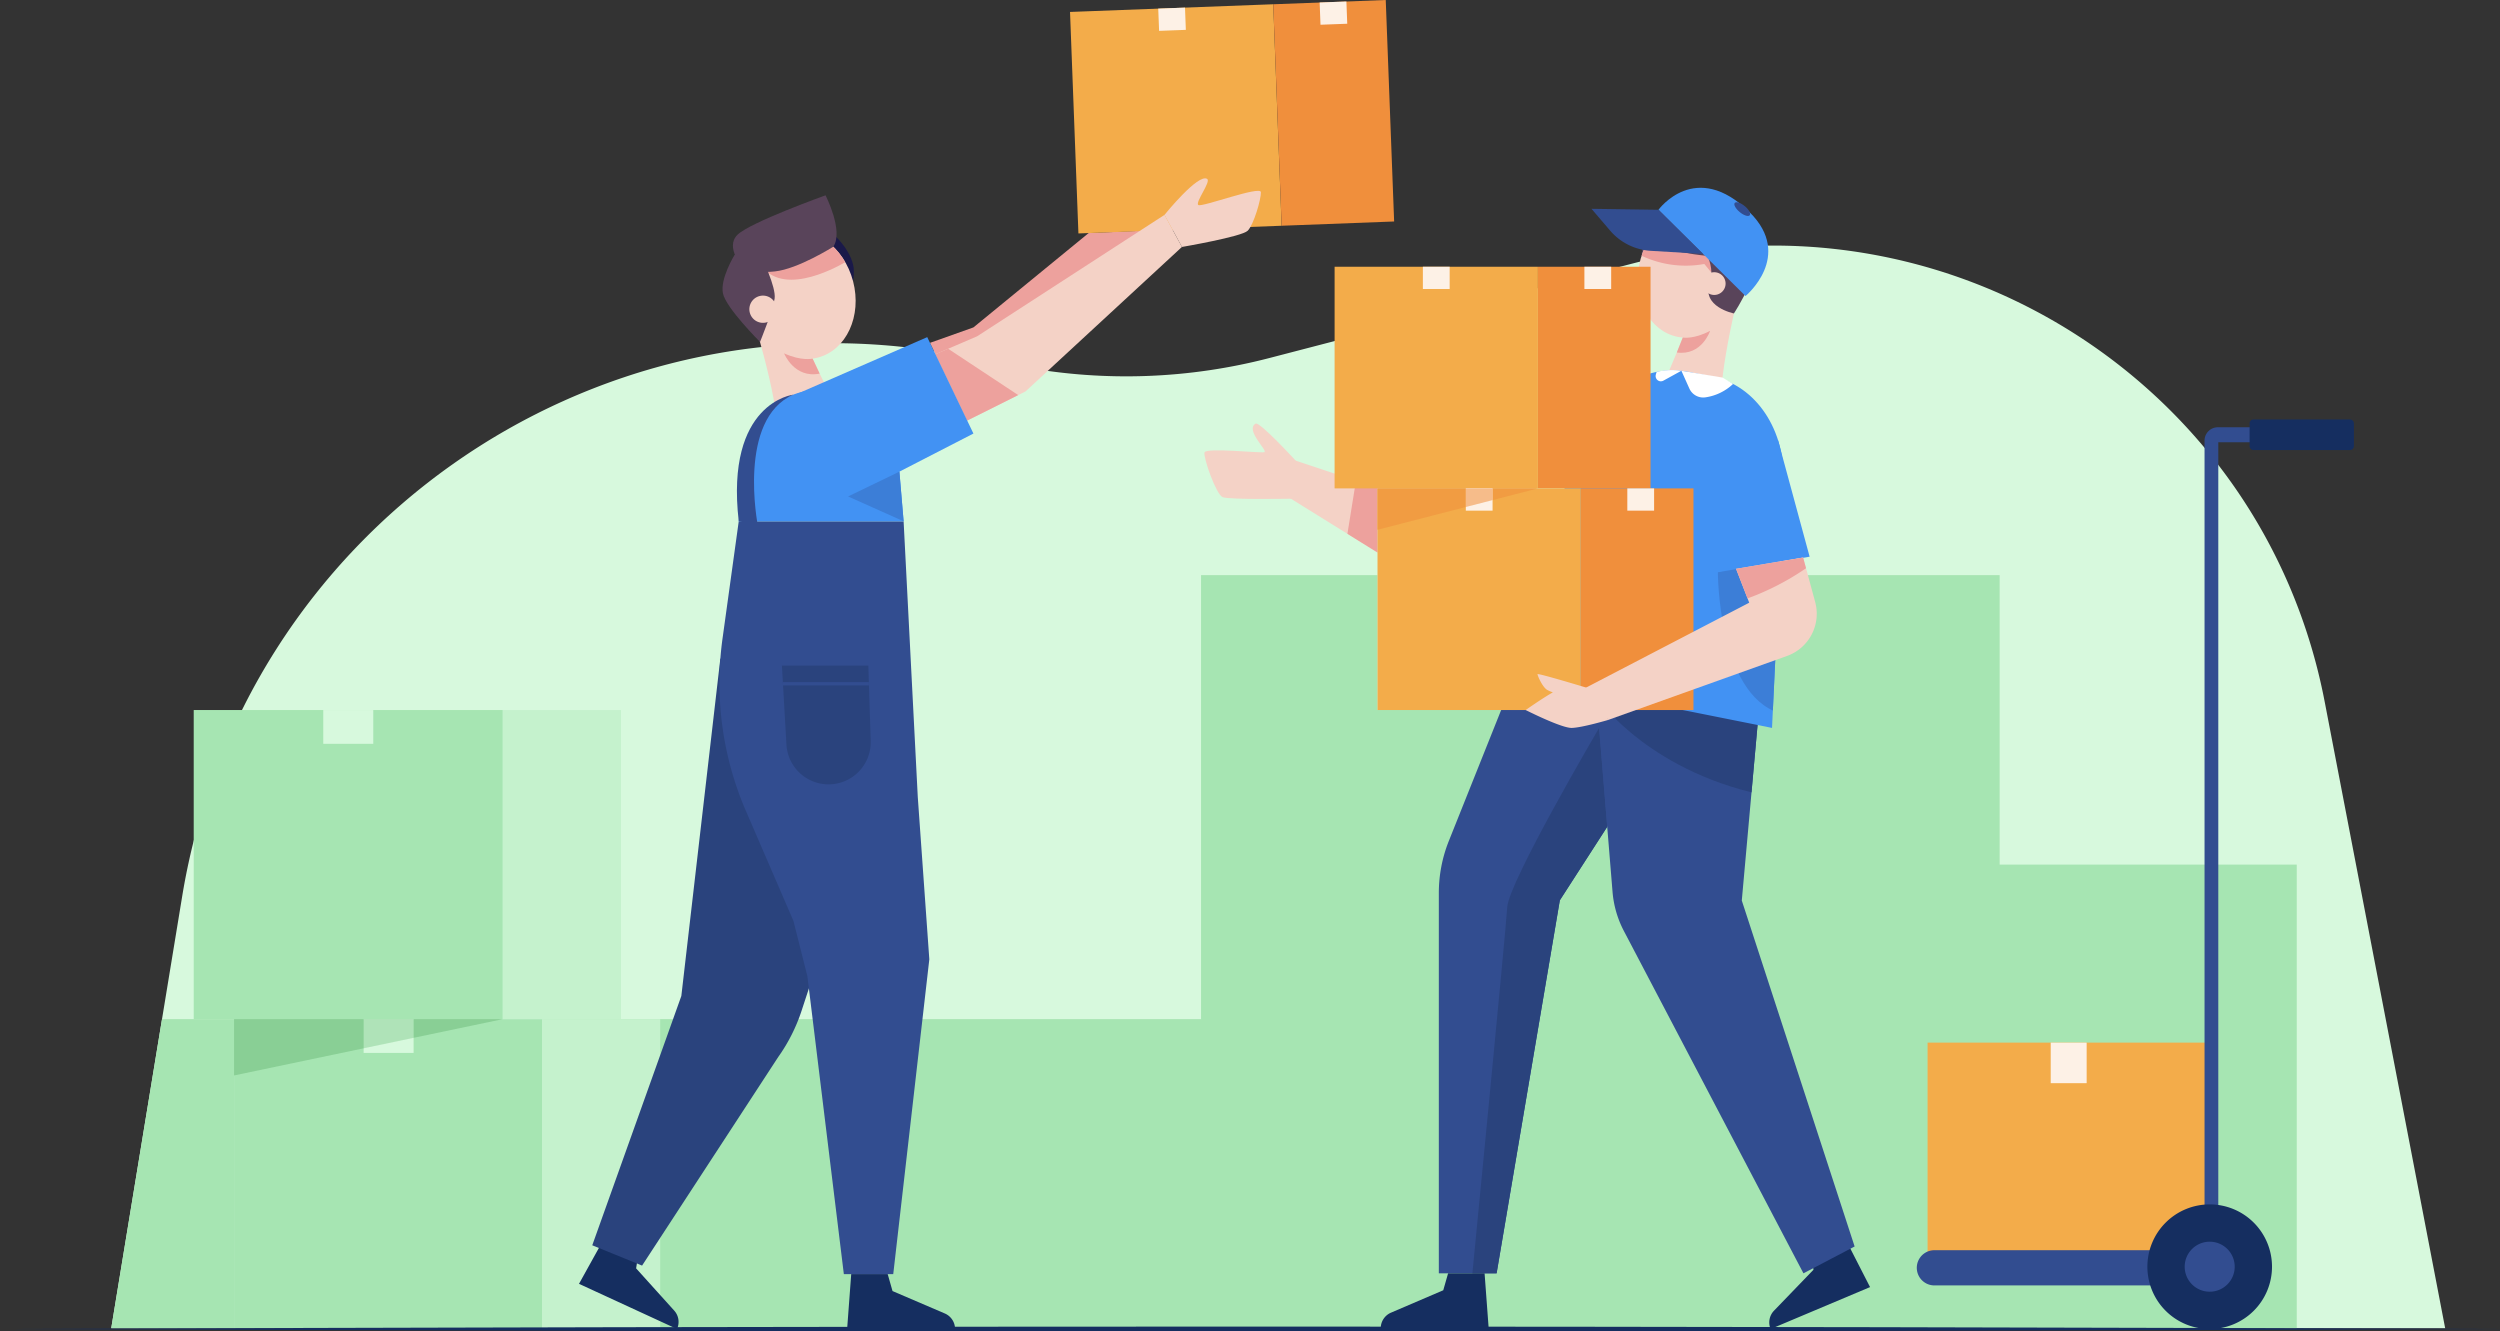 <svg xmlns="http://www.w3.org/2000/svg" xmlns:xlink="http://www.w3.org/1999/xlink" width="845.061" height="450.062" viewBox="0 0 845.061 450.062">
  <rect x="0" y="0" width="845.061" height="450.062" fill="#333333" stroke="none"/>
  <defs>
    <clipPath id="clip-path">
      <path id="Path_10055" data-name="Path 10055" d="M262,808h739.227v255.147H262Zm0,0" transform="translate(-262 -808)"/>
    </clipPath>
    <clipPath id="clip-path-2">
      <path id="Path_10054" data-name="Path 10054" d="M262.582,809.471h788.924l-40.732-211.806c-20.726-107.768-128.193-175.609-234.4-147.97L654.088,481.517a192.359,192.359,0,0,1-82.711,3.118l-24.89-4.512C423.832,457.9,306.763,540.49,286.559,663.494L262.582,809.471" transform="translate(-262.582 -443.514)"/>
    </clipPath>
    <clipPath id="clip-path-3">
      <path id="Path_10060" data-name="Path 10060" d="M1631,690h10.974v28.655H1631Zm0,0" transform="translate(-1631 -690)"/>
    </clipPath>
    <clipPath id="clip-path-4">
      <path id="Path_10059" data-name="Path 10059" d="M1597.965,690.2l-29-9.673L1567.81,693.3l30.155,18.738V690.2" transform="translate(-1567.81 -680.531)"/>
    </clipPath>
    <clipPath id="clip-path-5">
      <path id="Path_10065" data-name="Path 10065" d="M1770,978h46.335v184.73H1770Zm0,0" transform="translate(-1770 -978)"/>
    </clipPath>
    <clipPath id="clip-path-6">
      <path id="Path_10064" data-name="Path 10064" d="M1764.111,890.137l-26.024,65.114a47.278,47.278,0,0,0-3.378,17.549v128.586h19.534L1775.61,975.3l47.314-73.386-58.812-11.777" transform="translate(-1734.71 -890.137)"/>
    </clipPath>
    <clipPath id="clip-path-7">
      <path id="Path_10069" data-name="Path 10069" d="M1912,933h61.272v37.495H1912Zm0,0" transform="translate(-1912 -933)"/>
    </clipPath>
    <clipPath id="clip-path-8">
      <path id="Path_10068" data-name="Path 10068" d="M1905.46,893.035l6.67,81.457a34.417,34.417,0,0,0,3.826,13.184l60.7,115.725,17.3-9.072-38.138-116.935,6.42-71.426-56.782-12.933" transform="translate(-1905.46 -893.035)"/>
    </clipPath>
    <clipPath id="clip-path-9">
      <path id="Path_10075" data-name="Path 10075" d="M1959,432h25.606v12.8H1959Zm0,0" transform="translate(-1959 -432)"/>
    </clipPath>
    <clipPath id="clip-path-10">
      <path id="Path_10074" data-name="Path 10074" d="M1990.045,431.34c-2.311,11.537-11.87,19.348-21.354,17.448s-15.3-12.788-12.986-24.323,11.87-19.348,21.351-17.452,15.3,12.791,12.989,24.326" transform="translate(-1955.199 -406.73)"/>
    </clipPath>
    <clipPath id="clip-path-11">
      <path id="Path_10086" data-name="Path 10086" d="M2044,784h22.558v54.261H2044Zm0,0" transform="translate(-2044 -784)"/>
    </clipPath>
    <clipPath id="clip-path-12">
      <path id="Path_10085" data-name="Path 10085" d="M1896.6,620.177c.857-18.026-9.252-33.27-24.015-36.227l-8.38-1.68c-14.763-2.957-29.962,7.224-36.114,24.186l-28.148,77.632,92.746,18.571,3.911-82.482" transform="translate(-1799.94 -581.762)"/>
    </clipPath>
    <clipPath id="clip-path-13">
      <path id="Path_10097" data-name="Path 10097" d="M1666,712h54.566v14.327H1666Zm0,0" transform="translate(-1666 -712)"/>
    </clipPath>
    <clipPath id="clip-path-14">
      <path id="Path_10096" data-name="Path 10096" d="M1666.73,726.748V712.762h29.84v6.288l-29.84,7.7m38.888-10.03v-3.956h15.345l-15.345,3.956" transform="translate(-1666.73 -712.762)"/>
    </clipPath>
    <clipPath id="clip-path-15">
      <path id="Path_10103" data-name="Path 10103" d="M2053,789h28.35v14.937H2053Zm0,0" transform="translate(-2053 -789)"/>
    </clipPath>
    <clipPath id="clip-path-16">
      <path id="Path_10102" data-name="Path 10102" d="M1969.67,789.391l4.082,15.046a15.158,15.158,0,0,1-9.52,18.238L1903.779,844.3l-8.209-10.558,55.882-29.07L1947,793.216l22.671-3.825" transform="translate(-1895.57 -789.391)"/>
    </clipPath>
    <clipPath id="clip-path-17">
      <path id="Path_10122" data-name="Path 10122" d="M976,436h31.7v14.022H976Zm0,0" transform="translate(-976 -436)"/>
    </clipPath>
    <clipPath id="clip-path-18">
      <path id="Path_10121" data-name="Path 10121" d="M968.763,453.13c3.069,11.722,13.366,19.177,23,16.656s14.955-14.068,11.889-25.788-13.367-19.181-23-16.657S965.7,441.409,968.763,453.13" transform="translate(-967.896 -426.85)"/>
    </clipPath>
    <clipPath id="clip-path-19">
      <path id="Path_10135" data-name="Path 10135" d="M1176,552h29.874v26.216H1176Zm0,0" transform="translate(-1176 -552)"/>
    </clipPath>
    <clipPath id="clip-path-20">
      <path id="Path_10134" data-name="Path 10134" d="M1176.18,456.6l14.184-6.091,63.342-41.049,5.9,10.837-52.874,48.84-19.811,9.9L1176.18,456.6" transform="translate(-1176.18 -409.461)"/>
    </clipPath>
  </defs>
  <g id="surface1" transform="translate(-44.556 -54.785)">
    <path id="Path_10052" data-name="Path 10052" d="M262.582,809.471h788.924l-40.732-211.806c-20.726-107.768-128.193-175.609-234.4-147.97L654.088,481.517a192.359,192.359,0,0,1-82.711,3.118l-24.89-4.512C423.832,457.9,306.763,540.49,286.559,663.494L262.582,809.471" transform="translate(-180.423 -305.715)" fill="#d7f9dd"/>
    <g id="Group_31487" data-name="Group 31487" transform="translate(81.981 248.907)" clip-path="url(#clip-path)">
      <g id="Group_31486" data-name="Group 31486" transform="translate(0.177 -111.108)" clip-path="url(#clip-path-2)">
        <path id="Path_10053" data-name="Path 10053" d="M1001.342,1063.493H408.582V959.013H630.963V808.926h59.653v45.6h68.728v-45.6H900.911v97.847h100.431v156.719m-697.241,0H262.582l17.161-104.479H304.1v104.479" transform="translate(-262.582 -697.535)" fill="#a6e5b2"/>
      </g>
    </g>
    <path id="Path_10056" data-name="Path 10056" d="M2115.346,1548.859l.717,5.917-13.337,13.836a5.723,5.723,0,0,0-1.152,6.194l33.617-14.169-8.483-16.568-11.362,4.789" transform="translate(-1458.512 -1070.783)" fill="#152e60"/>
    <path id="Path_10057" data-name="Path 10057" d="M1597.965,690.2l-29-9.673L1567.81,693.3l30.155,18.738V690.2" transform="translate(-1087.771 -470.481)" fill="#f4d2c6"/>
    <g id="Group_31489" data-name="Group 31489" transform="translate(499.301 212.936)" clip-path="url(#clip-path-3)">
      <g id="Group_31488" data-name="Group 31488" transform="translate(-19.263 -2.886)" clip-path="url(#clip-path-4)">
        <path id="Path_10058" data-name="Path 10058" d="M1635.8,690.789l-4.027,25.037,17.266,10.432,2.015-34.606-15.254-.863" transform="translate(-1612.273 -687.662)" fill="#eda19d"/>
      </g>
    </g>
    <path id="Path_10061" data-name="Path 10061" d="M1505.6,653.362s-12.215-13.343-13.562-12.507c-3.621,2.244,4.4,9.315,2.932,9.66s-19.753-1.636-20.186.089,3.884,14.146,6.127,15.1,24.067.518,24.067.518l.622-12.855" transform="translate(-1023.081 -442.874)" fill="#f4d2c6"/>
    <path id="Path_10062" data-name="Path 10062" d="M1764.111,890.137l-26.024,65.114a47.278,47.278,0,0,0-3.378,17.549v128.586h19.534L1775.61,975.3l47.314-73.386-58.812-11.777" transform="translate(-1203.794 -616.192)" fill="#324d90"/>
    <g id="Group_31491" data-name="Group 31491" transform="translate(541.674 300.729)" clip-path="url(#clip-path-5)">
      <g id="Group_31490" data-name="Group 31490" transform="translate(-10.758 -26.784)" clip-path="url(#clip-path-6)">
        <path id="Path_10063" data-name="Path 10063" d="M1816.728,1011.785l-2.734-33.426s-30.557,52.033-31.063,60.614-12.111,127.184-12.111,127.184h14.132l21.2-129.2,10.581-25.17" transform="translate(-1759.813 -951.466)" fill="#2a437d"/>
      </g>
    </g>
    <path id="Path_10066" data-name="Path 10066" d="M1905.46,893.035l6.67,81.457a34.468,34.468,0,0,0,3.826,13.184l60.7,115.725,17.3-9.072-38.138-116.935,6.42-71.426-56.782-12.933" transform="translate(-1322.493 -618.206)" fill="#324d90"/>
    <g id="Group_31493" data-name="Group 31493" transform="translate(584.96 287.011)" clip-path="url(#clip-path-7)">
      <g id="Group_31492" data-name="Group 31492" transform="translate(-1.994 -12.183)" clip-path="url(#clip-path-8)">
        <path id="Path_10067" data-name="Path 10067" d="M1912.06,937.48s17.626,25.334,58.989,32.854l2.116-29.409-59.224-7.722-1.881,4.277" transform="translate(-1910.048 -920.958)" fill="#2a437d"/>
      </g>
    </g>
    <path id="Path_10070" data-name="Path 10070" d="M1693.061,1583.13l-1.637,5.731-17.665,7.572a5.72,5.72,0,0,0-3.469,5.259h36.483l-1.384-18.562h-12.327" transform="translate(-1159.011 -1097.936)" fill="#152e60"/>
    <path id="Path_10071" data-name="Path 10071" d="M1959.54,411.743s.8-27.488,28.648-16.1c0,0-17.2,17.634-28.648,16.1" transform="translate(-1360.088 -270.515)" fill="#59445a"/>
    <path id="Path_10072" data-name="Path 10072" d="M1990.045,431.34c-2.311,11.537-11.87,19.348-21.354,17.448s-15.3-12.788-12.986-24.323,11.87-19.348,21.351-17.452,15.3,12.791,12.989,24.326" transform="translate(-1357.07 -280.144)" fill="#f4d2c6"/>
    <g id="Group_31495" data-name="Group 31495" transform="translate(599.288 134.289)" clip-path="url(#clip-path-9)">
      <g id="Group_31494" data-name="Group 31494" transform="translate(-1.159 -7.703)" clip-path="url(#clip-path-10)">
        <path id="Path_10073" data-name="Path 10073" d="M1959.54,439.064a34.832,34.832,0,0,0,21.21,2.785l2.393,2.915,1.665-6.39-24.152-6.194-1.115,6.884" transform="translate(-1958.217 -424.422)" fill="#eda19d"/>
      </g>
    </g>
    <path id="Path_10076" data-name="Path 10076" d="M2006.738,482.922s-8.139,31.912-6.651,42.149c0,0-11.337,1.1-21.217-4.246,0,0,12.154-26.2,12.123-32.78l15.745-5.124" transform="translate(-1373.525 -333.11)" fill="#f4d2c6"/>
    <path id="Path_10077" data-name="Path 10077" d="M2000.611,540.313s3.658.676,9.243-2.274c0,0-2.786,8.5-11.263,7.322l2.021-5.048" transform="translate(-1387.234 -371.426)" fill="#eda19d"/>
    <path id="Path_10078" data-name="Path 10078" d="M1965.88,408.441s7.508,3.16,20.348,4.438c0,0,2.35,4.8.8,9-3.036,8.209,8.124,10.444,8.124,10.444s10.63-16.184,8.5-25.113c-1.442-6.066-8.051-9.532-13.958-11.639-4.466-1.591-12.3-1.782-16.132,1.012-2.323,1.694-6.133,6.478-7.682,11.859" transform="translate(-1364.495 -271.585)" fill="#59445a"/>
    <path id="Path_10079" data-name="Path 10079" d="M2035.1,477.648a3.84,3.84,0,1,1-3.012-4.518,3.836,3.836,0,0,1,3.012,4.518" transform="translate(-1407.327 -326.251)" fill="#f4d2c6"/>
    <path id="Path_10080" data-name="Path 10080" d="M1978.27,386.86l29.426,29.154s16.324-13.495,1.427-28.282c-18.3-18.163-30.852-.873-30.852-.873" transform="translate(-1373.108 -261.165)" fill="#4292f3"/>
    <path id="Path_10081" data-name="Path 10081" d="M1941.7,417.987l-17.647-1.047a19.662,19.662,0,0,1-13.791-6.861l-6.268-7.341,22.643.326,15.062,14.923" transform="translate(-1321.471 -277.369)" fill="#324d90"/>
    <path id="Path_10082" data-name="Path 10082" d="M2067.59,399.861c-.46.561-1.972.086-3.371-1.065s-2.165-2.536-1.7-3.1,1.969-.084,3.371,1.065,2.164,2.537,1.7,3.1" transform="translate(-1431.578 -272.312)" fill="#324d90"/>
    <path id="Path_10083" data-name="Path 10083" d="M1896.6,620.178c.857-18.026-9.252-33.27-24.015-36.227l-8.38-1.68c-14.763-2.954-29.962,7.224-36.114,24.186l-28.148,77.632,92.746,18.571,3.911-82.482" transform="translate(-1249.14 -401.822)" fill="#4292f3"/>
    <g id="Group_31497" data-name="Group 31497" transform="translate(625.199 241.591)" clip-path="url(#clip-path-11)">
      <g id="Group_31496" data-name="Group 31496" transform="translate(-74.398 -61.649)" clip-path="url(#clip-path-12)">
        <path id="Path_10084" data-name="Path 10084" d="M2044.12,791.126s-.027,41.058,20.774,47.607l1.5-54-22.274,6.388" transform="translate(-1969.685 -722.863)" fill="#3c7ed7"/>
      </g>
    </g>
    <path id="Path_10087" data-name="Path 10087" d="M1687.861,541.9H1619.13V466.98h68.731V541.9" transform="translate(-1123.447 -322.028)" fill="#f3ac4a"/>
    <path id="Path_10088" data-name="Path 10088" d="M1882.693,541.9H1844.64V466.98h38.053V541.9" transform="translate(-1280.214 -322.028)" fill="#f08f3c"/>
    <path id="Path_10089" data-name="Path 10089" d="M1726.071,474.5h-9.051V466.98h9.051V474.5" transform="translate(-1191.497 -322.028)" fill="#fdf1e6"/>
    <path id="Path_10090" data-name="Path 10090" d="M1905.181,474.5h-9.051V466.98h9.051V474.5" transform="translate(-1316.007 -322.028)" fill="#fdf1e6"/>
    <path id="Path_10091" data-name="Path 10091" d="M1666.73,787.678h68.728v-74.92H1666.73Zm0,0" transform="translate(-1156.537 -492.884)" fill="#f3ac4a"/>
    <path id="Path_10092" data-name="Path 10092" d="M1930.293,787.682H1892.24v-74.92h38.053v74.92" transform="translate(-1313.303 -492.887)" fill="#f08f3c"/>
    <path id="Path_10093" data-name="Path 10093" d="M1764.62,720.276h9.048v-7.522h-9.048Zm0,0" transform="translate(-1224.586 -492.881)" fill="#fdf1e6"/>
    <path id="Path_10094" data-name="Path 10094" d="M1952.771,720.282h-9.051v-7.52h9.051v7.52" transform="translate(-1349.09 -492.887)" fill="#fdf1e6"/>
    <g id="Group_31499" data-name="Group 31499" transform="translate(509.971 219.643)" clip-path="url(#clip-path-13)">
      <g id="Group_31498" data-name="Group 31498" transform="translate(0.223 0.232)" clip-path="url(#clip-path-14)">
        <path id="Path_10095" data-name="Path 10095" d="M1666.73,726.745h54.233V712.758H1666.73Zm0,0" transform="translate(-1666.73 -712.759)" fill="#f19c42"/>
      </g>
    </g>
    <path id="Path_10098" data-name="Path 10098" d="M1764.62,719.051v-6.288h9.048v3.956l-9.048,2.333" transform="translate(-1224.586 -492.887)" fill="#f6bc8a"/>
    <path id="Path_10099" data-name="Path 10099" d="M2050.507,659.012l10.706,39.469-33.632,5.687-3.49-37.521,26.417-7.635" transform="translate(-1404.961 -455.522)" fill="#4292f3"/>
    <path id="Path_10100" data-name="Path 10100" d="M1969.67,789.391l4.082,15.046a15.156,15.156,0,0,1-9.52,18.236L1903.779,844.3l-8.209-10.558,55.882-29.07L1947,793.217l22.671-3.826" transform="translate(-1315.618 -546.157)" fill="#f4d2c6"/>
    <g id="Group_31501" data-name="Group 31501" transform="translate(627.942 243.115)" clip-path="url(#clip-path-15)">
      <g id="Group_31500" data-name="Group 31500" transform="translate(-47.99 0.119)" clip-path="url(#clip-path-16)">
        <path id="Path_10101" data-name="Path 10101" d="M2057.924,797.714a88.577,88.577,0,0,0,23.81-12.03l-1.792-5.625-26.332,5.4,4.313,12.259" transform="translate(-2005.434 -782.904)" fill="#eda19d"/>
      </g>
    </g>
    <path id="Path_10104" data-name="Path 10104" d="M1851.43,923.229s-16.425-4.983-16.425-4.524,1.582,4.236,3.219,5.285a10.732,10.732,0,0,0,1.975.851c-3.625,2.051-9.2,5.984-9.2,5.984s12.084,6.122,15.574,6.044,12.318-2.692,12.318-2.692-3.594-10.189-7.462-10.948" transform="translate(-1270.731 -636.03)" fill="#f4d2c6"/>
    <path id="Path_10105" data-name="Path 10105" d="M2003.66,582.32l2.707,6.021a5.132,5.132,0,0,0,5.459,2.96,17.147,17.147,0,0,0,9.307-4.521l-3.563-2.158-13.91-2.3" transform="translate(-1390.758 -402.208)" fill="#fff"/>
    <path id="Path_10106" data-name="Path 10106" d="M1983.8,581.748l-6.081,3.344a1.764,1.764,0,0,1-2.6-1.817,5.474,5.474,0,0,1,.342-1.149,21.807,21.807,0,0,1,8.34-.378" transform="translate(-1370.896 -401.636)" fill="#fff"/>
    <path id="Path_10107" data-name="Path 10107" d="M398.781,1405.76H503.262V1301.28H398.781Zm0,0" transform="translate(-275.104 -902.004)" fill="#a6e5b2"/>
    <path id="Path_10108" data-name="Path 10108" d="M542.449,1312.7h16.892V1301.28H542.449Zm0,0" transform="translate(-374.977 -902.004)" fill="#d7f9dd"/>
    <path id="Path_10109" data-name="Path 10109" d="M354.039,1063.013H458.52V958.531H354.039Zm0,0" transform="translate(-244.001 -663.737)" fill="#a6e5b2"/>
    <path id="Path_10110" data-name="Path 10110" d="M514.6,969.953H497.7V958.535H514.6v11.418" transform="translate(-343.871 -663.74)" fill="#d7f9dd"/>
    <path id="Path_10111" data-name="Path 10111" d="M398.781,1320.317V1301.28h43.8v9.858l-43.8,9.179m60.687-12.718v-6.319h30.155l-30.155,6.319" transform="translate(-275.104 -902.004)" fill="#89cf95"/>
    <path id="Path_10112" data-name="Path 10112" d="M542.449,1311.138v-9.858h16.892v6.319l-16.892,3.539" transform="translate(-374.977 -902.004)" fill="#89cf95" opacity="0.5"/>
    <path id="Path_10113" data-name="Path 10113" d="M736.727,1063.016H696.785V958.535h39.942v104.481" transform="translate(-482.266 -663.74)" fill="#c5f2cd"/>
    <path id="Path_10114" data-name="Path 10114" d="M780.2,1405.76H740.254V1301.28H780.2V1405.76" transform="translate(-512.484 -902.004)" fill="#c5f2cd"/>
    <path id="Path_10115" data-name="Path 10115" d="M1170.46,464.948l14.684-5.219,38.943-31.892,17.888-.786-46.6,40.348-19.318,9.233-5.6-11.684" transform="translate(-811.548 -294.271)" fill="#eda19d"/>
    <path id="Path_10116" data-name="Path 10116" d="M801.482,1546.571l-.914,5.886,12.874,14.272a5.718,5.718,0,0,1,.948,6.228l-33.132-15.272,9.027-16.275,11.2,5.161" transform="translate(-540.988 -1068.933)" fill="#152e60"/>
    <path id="Path_10117" data-name="Path 10117" d="M1092.294,1584.01l1.634,5.731,17.665,7.572a5.718,5.718,0,0,1,3.469,5.258H1078.58l1.384-18.562h12.331" transform="translate(-747.676 -1098.547)" fill="#152e60"/>
    <path id="Path_10118" data-name="Path 10118" d="M1056.894,430.98s5.993,5.1,6.868,11.367a17.852,17.852,0,0,1-.2,4.518l-9.487-11.678,2.814-4.207" transform="translate(-730.644 -297.002)" fill="#1a1949"/>
    <path id="Path_10119" data-name="Path 10119" d="M968.763,453.13c3.069,11.722,13.366,19.177,23,16.656s14.955-14.068,11.889-25.792-13.367-19.177-23-16.653S965.7,441.409,968.763,453.13" transform="translate(-670.732 -294.131)" fill="#f4d2c6"/>
    <g id="Group_31503" data-name="Group 31503" transform="translate(299.634 135.508)" clip-path="url(#clip-path-17)">
      <g id="Group_31502" data-name="Group 31502" transform="translate(-2.471 -2.789)" clip-path="url(#clip-path-18)">
        <path id="Path_10120" data-name="Path 10120" d="M1007.909,443.646s-18,11.434-27.191,3.8h0l21.244-11.092,5.947,7.294" transform="translate(-973.97 -433.455)" fill="#eda19d"/>
      </g>
    </g>
    <path id="Path_10123" data-name="Path 10123" d="M969.668,508.441s10.286,32.319,9.371,42.933c0,0,11.724.448,21.558-5.643,0,0-14.071-26.21-14.434-32.971l-16.5-4.319" transform="translate(-671.964 -350.85)" fill="#f4d2c6"/>
    <path id="Path_10124" data-name="Path 10124" d="M1018.339,564.8s-3.719.914-9.639-1.78c0,0,3.375,8.569,12.02,6.847l-2.381-5.067" transform="translate(-699.098 -388.792)" fill="#eda19d"/>
    <path id="Path_10125" data-name="Path 10125" d="M985.884,405.149s-11.885,7.533-19.745,8.359-10.8-1.284-10.8-1.284-6.159-6.837-1.874-11.078,29.793-13.358,29.793-13.358,6.2,12.1,2.622,17.36" transform="translate(-659.65 -266.977)" fill="#59445a"/>
    <path id="Path_10126" data-name="Path 10126" d="M953.581,454.491s5.023,10.077,4.445,14.053-4.932,14.619-4.932,14.619-11.489-11.437-12.534-16.4,3.957-13.05,3.957-13.05l9.064.78" transform="translate(-651.63 -312.804)" fill="#59445a"/>
    <path id="Path_10127" data-name="Path 10127" d="M970.328,504.76a4.6,4.6,0,1,0,3.283-5.616,4.6,4.6,0,0,0-3.283,5.616" transform="translate(-672.318 -344.283)" fill="#f4d2c6"/>
    <path id="Path_10128" data-name="Path 10128" d="M1397.267,250.789l-68.679,2.6-2.838-74.871,68.683-2.6,2.835,74.867" transform="translate(-919.5 -119.695)" fill="#f3ac4a"/>
    <path id="Path_10129" data-name="Path 10129" d="M1591.963,246.058l-38.025,1.442-2.838-74.867,38.025-1.442,2.838,74.867" transform="translate(-1076.155 -116.406)" fill="#f08f3c"/>
    <path id="Path_10130" data-name="Path 10130" d="M1432.9,187.141l-9.041.342-.287-7.517,9.045-.344.283,7.52" transform="translate(-987.501 -122.266)" fill="#fdf1e6"/>
    <path id="Path_10131" data-name="Path 10131" d="M1611.878,180.361l-9.044.34-.284-7.517,9.044-.344.284,7.521" transform="translate(-1111.921 -117.553)" fill="#fdf1e6"/>
    <path id="Path_10132" data-name="Path 10132" d="M1176.18,456.6l14.184-6.091,63.342-41.049,5.9,10.837-52.874,48.84-19.811,9.9L1176.18,456.6" transform="translate(-815.524 -282.043)" fill="#f4d2c6"/>
    <g id="Group_31505" data-name="Group 31505" transform="translate(360.601 170.869)" clip-path="url(#clip-path-19)">
      <g id="Group_31504" data-name="Group 31504" transform="translate(0.055 -43.451)" clip-path="url(#clip-path-20)">
        <path id="Path_10133" data-name="Path 10133" d="M1170.907,552.59l27.783,18.366-22.564,11.337-10.316-25.85,5.1-3.853" transform="translate(-1168.971 -508.959)" fill="#eda19d"/>
      </g>
    </g>
    <path id="Path_10136" data-name="Path 10136" d="M1430.5,381.3s11.449-14.187,14.434-12.15c1.369.932-4.207,8-2.984,8.819s21.058-6.661,21.143-4.341-2.423,10.99-4.457,13.024-22.232,5.487-22.232,5.487l-5.9-10.837" transform="translate(-992.318 -253.878)" fill="#f4d2c6"/>
    <path id="Path_10137" data-name="Path 10137" d="M839.279,901.219l-13.192,114.128-30.11,84.272,16.841,6.865,46.011-70.5a58.621,58.621,0,0,0,7.91-15.675l23.829-72.639-51.29-46.454" transform="translate(-551.221 -623.896)" fill="#2a437d"/>
    <path id="Path_10138" data-name="Path 10138" d="M1004.108,842.453l-4.789-93.191H943.587l-5.419,39.2a109.157,109.157,0,0,0,6.855,56.344q.428,1.047.877,2.088l16.184,37.452L966.8,903.06l12.315,100.663h16.7l12.193-106.4-3.9-54.87" transform="translate(-649.321 -518.26)" fill="#324d90"/>
    <path id="Path_10139" data-name="Path 10139" d="M958.391,647.718l1.423-19.607c.975-13.438,11.73-24.332,25.192-24.9.351-.016.7-.022,1.058-.024a27.821,27.821,0,0,1,3.832.25,26.625,26.625,0,0,1,22.238,20.817l1.991,23.461H958.391" transform="translate(-664.125 -416.717)" fill="#4292f3"/>
    <path id="Path_10140" data-name="Path 10140" d="M1013.85,565.438l46.814-20.418,15.611,32.593-37.4,19.246-25.024-31.422" transform="translate(-702.678 -376.279)" fill="#4292f3"/>
    <path id="Path_10141" data-name="Path 10141" d="M963.424,652.89s-7.029-35.808,12.053-44.109c0,0-23.117,2.572-18.485,42.824l6.432,1.286" transform="translate(-662.726 -420.603)" fill="#324d90"/>
    <path id="Path_10142" data-name="Path 10142" d="M1096.988,694.18l-17.348,8.389,18.772,8.4Zm0,0" transform="translate(-748.413 -479.969)" fill="#3c7ed7"/>
    <path id="Path_10143" data-name="Path 10143" d="M1006.28,909.293h29.213l.8,25.4a14.257,14.257,0,0,1-28.484,1.269l-1.533-26.669" transform="translate(-697.416 -629.508)" fill="#2a437d"/>
    <path id="Path_10144" data-name="Path 10144" d="M1036.494,928.7H1007.44v-1.1h29.054v1.1" transform="translate(-698.222 -642.233)" fill="#324d90"/>
    <path id="Path_10145" data-name="Path 10145" d="M2372.062,1398.868H2276.67V1327.32h95.392v71.548" transform="translate(-1580.545 -920.106)" fill="#f3ac4a"/>
    <path id="Path_10146" data-name="Path 10146" d="M2425.358,1341.028H2413.21V1327.32h12.148v13.708" transform="translate(-1675.463 -920.106)" fill="#fdf1e6"/>
    <path id="Path_10147" data-name="Path 10147" d="M2389.918,644.988h-23.442a4.5,4.5,0,0,0-4.5,4.5V923.157h-91.313a5.953,5.953,0,1,0,0,11.907h95.962V650.049h23.293v-5.061" transform="translate(-1572.231 -445.773)" fill="#324d90"/>
    <path id="Path_10148" data-name="Path 10148" d="M2667.65,646.667h-32.56a1.352,1.352,0,0,1-1.351-1.352v-7.641a1.352,1.352,0,0,1,1.351-1.354h32.56a1.352,1.352,0,0,1,1.35,1.354v7.641a1.352,1.352,0,0,1-1.35,1.352" transform="translate(-1828.767 -439.747)" fill="#152e60"/>
    <path id="Path_10149" data-name="Path 10149" d="M2562.535,1527.774a21.063,21.063,0,1,1-21.061-21.064,21.06,21.06,0,0,1,21.061,21.064" transform="translate(-1749.985 -1044.811)" fill="#152e60"/>
    <path id="Path_10150" data-name="Path 10150" d="M2578.683,1556.533a8.452,8.452,0,1,1-8.45-8.453,8.45,8.45,0,0,1,8.45,8.453" transform="translate(-1778.744 -1073.57)" fill="#324d90"/>
    <path id="Path_10151" data-name="Path 10151" d="M139.227,1643.026c277.557-1.091,567.511-1.1,845.061,0-277.556,1.1-567.507,1.091-845.061,0" transform="translate(-94.671 -1139.002)" fill="#152e60"/>
  </g>
</svg>
